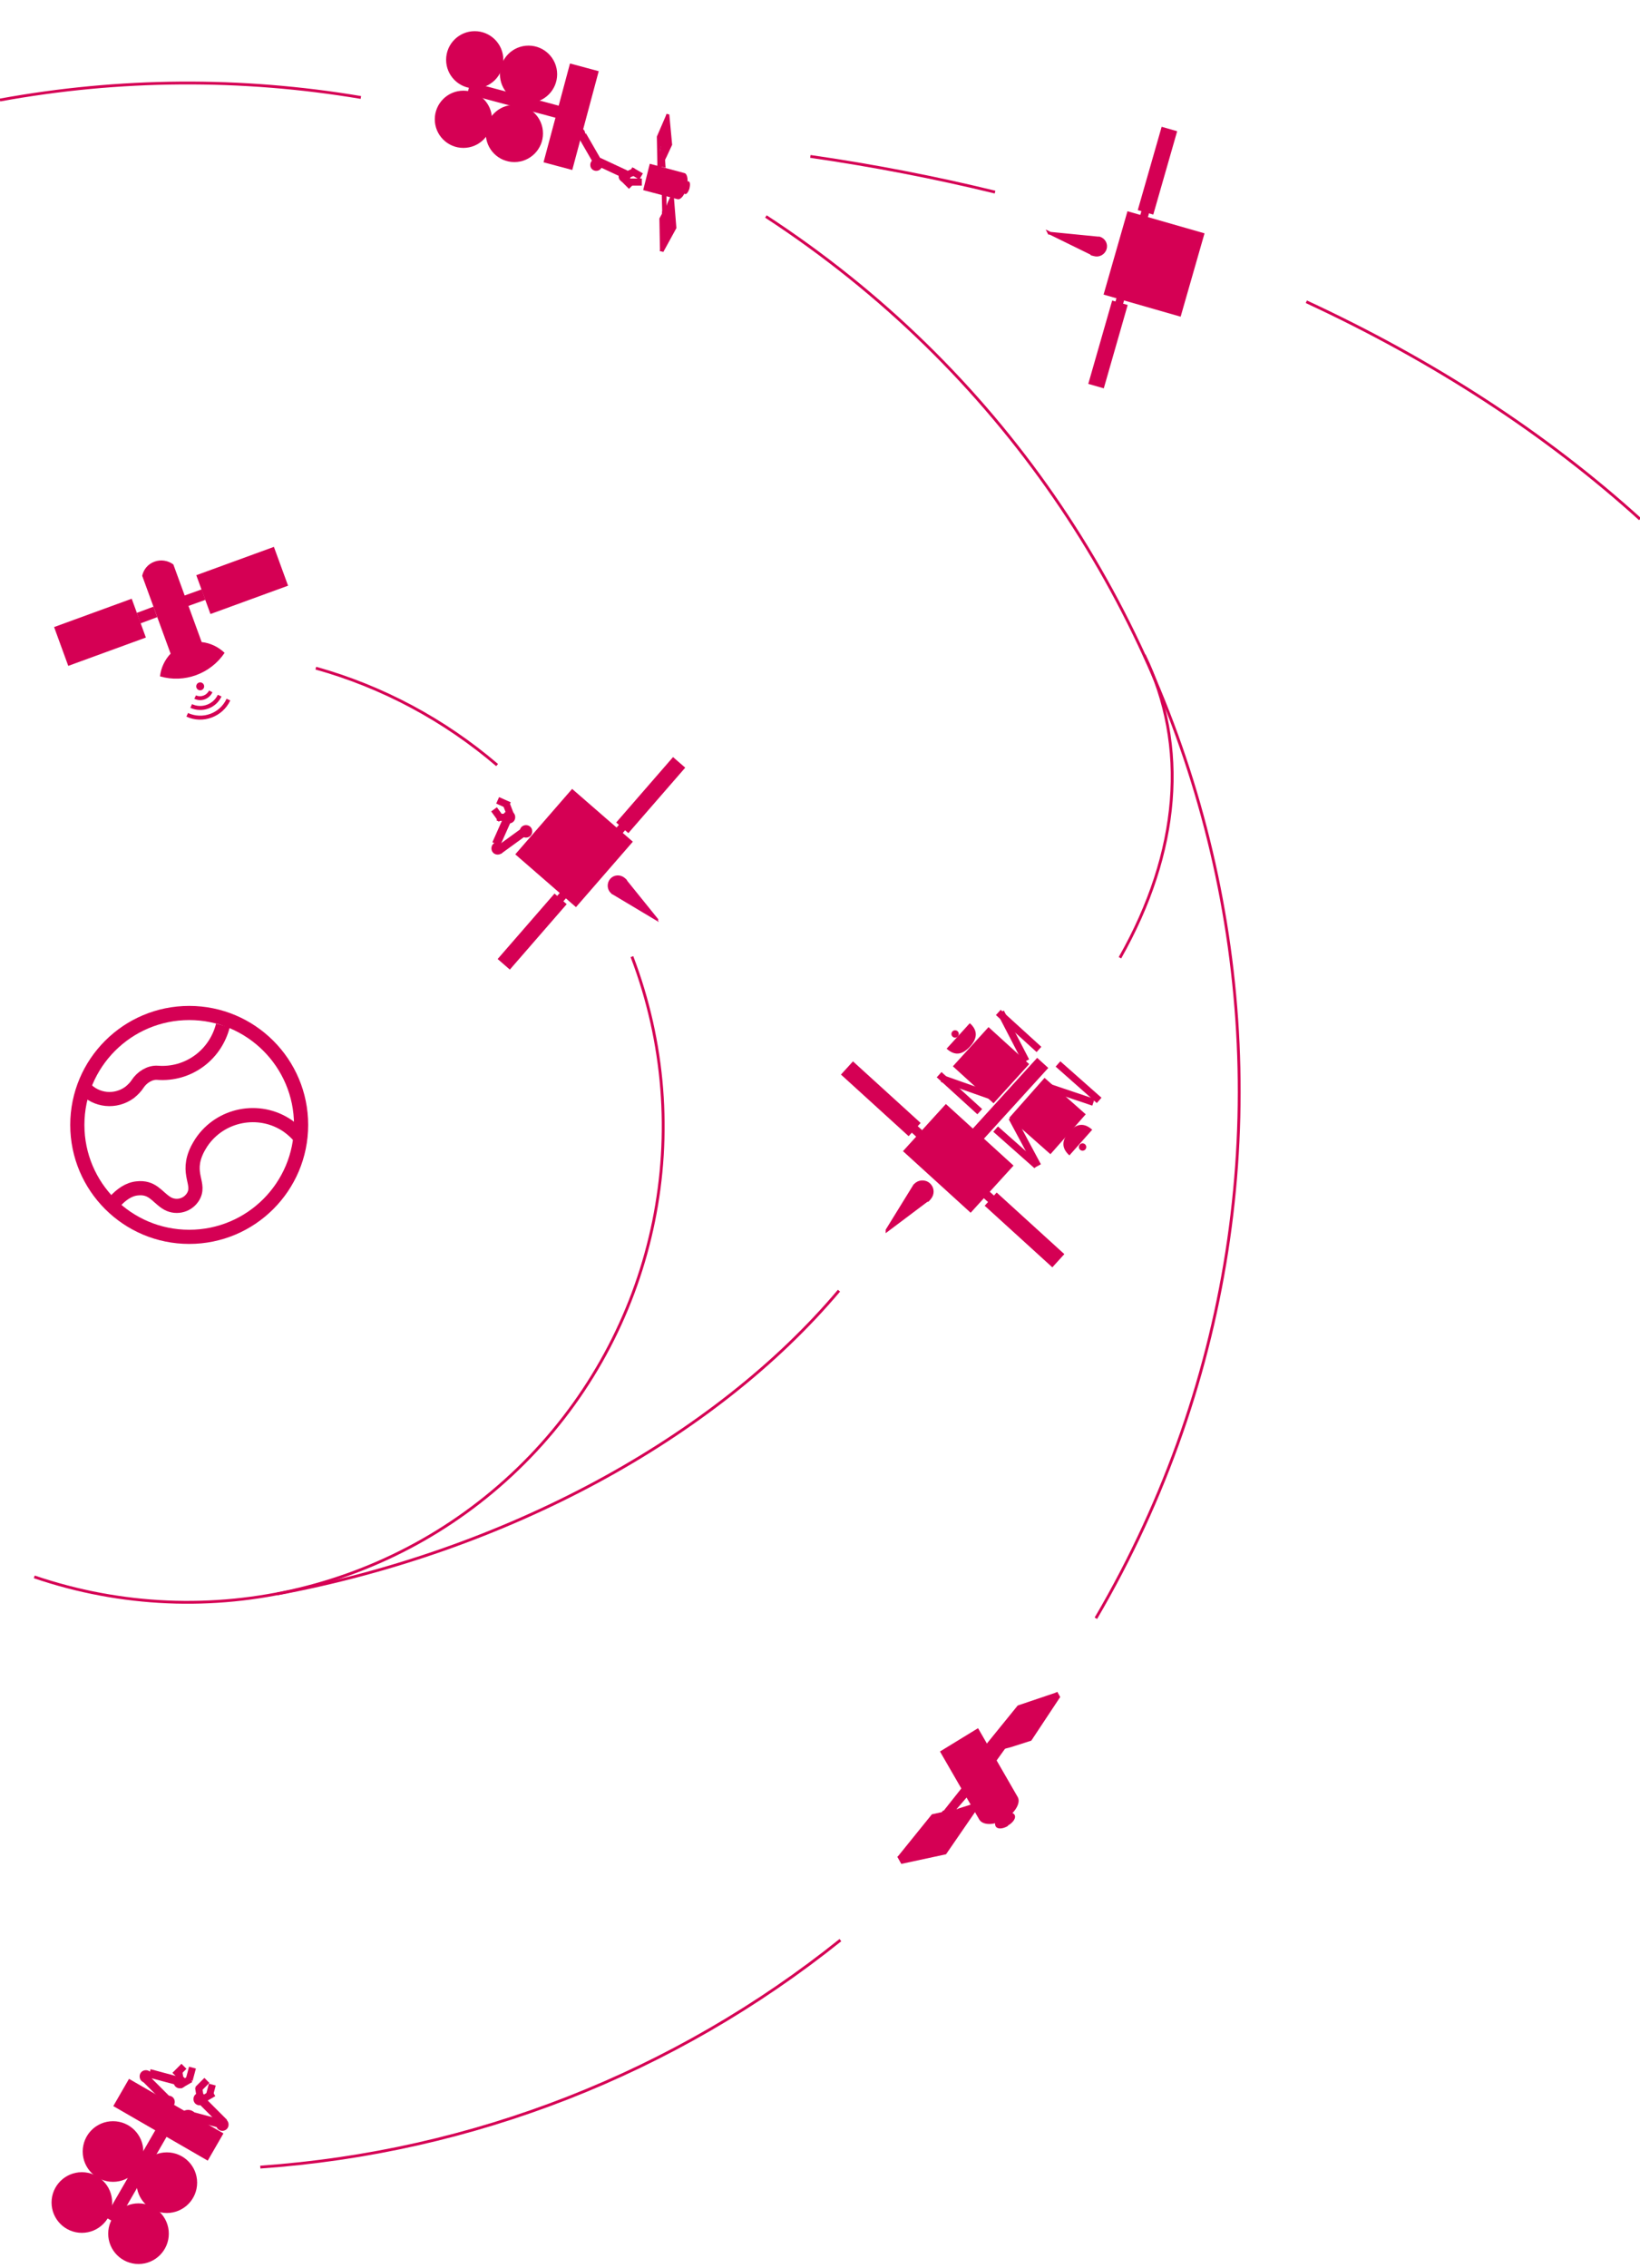 <?xml version="1.0" encoding="UTF-8"?>
<svg id="svg-image-I-7n_MJgU02NUKn2SeD2" data-name="svg-image-I-7n MJgU02NUKn2SeD2" xmlns="http://www.w3.org/2000/svg" version="1.1" viewBox="0 0 579 800.5">
  <defs>
    <style>
      .cls-1 {
        stroke-width: 2px;
      }

      .cls-1, .cls-2, .cls-3, .cls-4, .cls-5, .cls-6, .cls-7, .cls-8, .cls-9, .cls-10, .cls-11, .cls-12, .cls-13 {
        stroke: #d50054;
      }

      .cls-1, .cls-3, .cls-14, .cls-4, .cls-5, .cls-6, .cls-7, .cls-9, .cls-10, .cls-11, .cls-12, .cls-13 {
        fill: #d50054;
      }

      .cls-15 {
        fill: #d5005e;
        stroke: #d5005e;
      }

      .cls-15, .cls-2, .cls-7, .cls-8 {
        stroke-miterlimit: 10;
      }

      .cls-2, .cls-16, .cls-8 {
        fill: none;
      }

      .cls-3 {
        stroke-miterlimit: 4;
        stroke-width: 2px;
      }

      .cls-14, .cls-16 {
        stroke-width: 0px;
      }

      .cls-4 {
        stroke-miterlimit: 4;
        stroke-width: 2px;
      }

      .cls-5 {
        stroke-miterlimit: 4;
        stroke-width: 2px;
      }

      .cls-6 {
        stroke-miterlimit: 4;
        stroke-width: 2px;
      }

      .cls-8 {
        stroke-width: 5px;
      }

      .cls-9 {
        stroke-miterlimit: 4;
        stroke-width: 2px;
      }

      .cls-10 {
        stroke-miterlimit: 4;
        stroke-width: 2px;
      }

      .cls-11 {
        stroke-miterlimit: 4;
        stroke-width: 2px;
      }

      .cls-12 {
        stroke-miterlimit: 4;
        stroke-width: 2px;
      }

      .cls-13 {
        stroke-miterlimit: 4;
        stroke-width: 2px;
      }
    </style>
  </defs>
  <g>
    <path class="cls-14" d="M60.2,230.6l-10-27.4c.5-2.3,2.1-4.2,4.4-5,2.2-.8,4.7-.4,6.6,1l10,27.4c3,.3,5.9,1.7,8.1,3.8-5,7.4-14.2,10.8-22.8,8.3.3-3,1.7-5.9,3.8-8.1h0ZM19.1,221.3l27.4-10,5,13.7-27.4,10-5-13.7ZM69.3,203l27.4-10,5,13.7-27.4,10-5-13.7ZM89.6,195.4l5.4,14.1M83,198l5,13.7M76.1,200.5l5,13.7M25.9,218.8l5,13.7M32.8,216.3l5,13.7M39.6,213.8l5,13.7" pointer-events="all"/>
    <path class="cls-16" d="M60.7,239.4l9.8,2.5,5.2-12M21.6,228.1l27.4-10M71.8,209.8l27.4-10" pointer-events="all"/>
    <polygon class="cls-16" pointer-events="all" points="14.7 230.6 14.7 230.6 14.7 230.6 14.7 230.6"/>
    <path class="cls-14" d="M48.3,216.3l5.9-2.2,1.3,3.7-5.9,2.2-1.3-3.7ZM63.4,210.8l7.8-2.8,1.3,3.7-7.8,2.8c-.7-.3-1.2-.9-1.4-1.6-.3-.7-.2-1.4,0-2.1h.1Z" pointer-events="all"/>
    <path class="cls-16" d="M52.6,209.6c2.5-3.5,6.8-5.1,11-4M56.9,221.4c2.5-3.5,6.8-5.1,11-4M57.5,223.3c2.5-3.5,6.8-5,11-4M60.2,230.6c2.9-2.9,6.9-4.3,11-4M56.4,238.7c5-7.4,14.2-10.8,22.8-8.3" pointer-events="all"/>
    <path class="cls-16" d="M54.1,208l4.3,11.9M55.7,206.9l4.3,11.9" pointer-events="all"/>
    <circle class="cls-14" cx="70.7" cy="242.3" r="1.4" pointer-events="all" transform="translate(-178.8 203.9) rotate(-65)"/>
    <path class="cls-14" d="M69.2,245.4c1.7.8,3.8,0,4.6-1.7l1.2.6c-1.1,2.4-4,3.5-6.4,2.3l.6-1.2h0ZM67.8,248.5c3.4,1.6,7.5.1,9.1-3.3l1.3.6c-1.9,4.1-6.8,5.9-11,4l.6-1.3h0ZM66.3,251.6c5.2,2.4,11.3.2,13.7-5l1.3.6c-2.7,5.8-9.7,8.4-15.5,5.7l.6-1.3h0Z" pointer-events="all"/>
  </g>
  <g>
    <rect class="cls-16" x="307.8" y="611.8" width="78" height="35" pointer-events="all" transform="translate(-268.2 257.7) rotate(-30)"/>
    <polygon class="cls-16" pointer-events="all" points="304.3 633.6 304.3 633.6 304.3 633.6 304.3 633.6"/>
    <path class="cls-14" d="M373.3,597.1l1,1.8-10.2,15.4-7.2,2.3-4.6,1.2-3.1.8-1.5-2.5,25.5-19h.1Z" pointer-events="all"/>
    <path class="cls-14" d="M355.8,644.3c1.9-1.1,3-2.7,2.4-3.8s-2.8-1.2-4.7,0-2.6,2.9-2,4,2.4,1,4.2,0h.1Z" pointer-events="all"/>
    <path class="cls-14" d="M352.6,614.8l-4.9,1.4,11.6-14.3,13.9-4.7-10.7,14.7-6.7,2.5c2.6-3.4,2.6-5.3,2.6-5.3-2-.3-5.3,5-5.3,5h0l-3.2,4.2,1.8,3.2,4.1-5.7h0l-.3-1.2" pointer-events="all"/>
    <path class="cls-14" d="M331.9,618.2l13.8,23.9c1.2,2.1,5.2,2.2,8.9,0s5.9-5.8,4.7-7.9l-14-24.3-13.4,8.2h0Z" pointer-events="all"/>
    <path class="cls-14" d="M343.6,636.6l1.2,2.1-10.8,15.7-15.8,3.4-1.4-2.5,26.8-18.8h0Z" pointer-events="all"/>
    <path class="cls-14" d="M338.2,638.3l5.4-1.7-11.2,15-15.6,3.8,12.2-15.1,4.1-.9,5.1-1h0Z" pointer-events="all"/>
    <path class="cls-14" d="M332.9,639c-2.4,3.3-2.4,6.2-2.4,6.2,5-2.9,7.5-6.7,7.5-6.7" pointer-events="all"/>
    <path class="cls-14" d="M332.8,639.5l8.4-10.6c1.6-.9,2.6.9,2.6.9.6,1.1-.5,2.2-.5,2.2l-5.7,6.6" pointer-events="all"/>
  </g>
  <g>
    <g>
      <circle class="cls-6" cx="186.6" cy="26.2" r="9.1" pointer-events="all"/>
      <rect class="cls-6" x="181.3" y="19" width="2.4" height="33.2" pointer-events="all" transform="translate(100.9 202.7) rotate(-75)"/>
      <circle class="cls-6" cx="167.6" cy="21.1" r="9.1" pointer-events="all"/>
      <circle class="cls-6" cx="163.6" cy="42.1" r="9.1" pointer-events="all"/>
      <circle class="cls-6" cx="181.6" cy="47.1" r="9.1" pointer-events="all"/>
      <rect class="cls-6" x="184.6" y="37" width="34.1" height="8.5" pointer-events="all" transform="translate(109.6 225.3) rotate(-75)"/>
      <rect class="cls-4" x="207.7" y="48.1" width="1" height="8.6" pointer-events="all" transform="translate(1.7 111.1) rotate(-30)"/>
      <circle class="cls-1" cx="204.5" cy="47.2" r="1.1" pointer-events="all"/>
      <circle class="cls-1" cx="210.5" cy="58.2" r="1.1" pointer-events="all"/>
      <rect class="cls-5" x="215.7" y="55" width="1" height="8.6" pointer-events="all" transform="translate(71 230.2) rotate(-65)"/>
      <circle class="cls-1" cx="220.5" cy="62.2" r="1.1" pointer-events="all"/>
      <rect class="cls-11" x="221.2" y="63.1" width=".5" height="2.3" pointer-events="all" transform="translate(19.4 175.4) rotate(-45)"/>
      <rect class="cls-10" x="221.3" y="61" width="2.3" height=".5" pointer-events="all" transform="translate(-5.7 95.8) rotate(-24)"/>
      <rect class="cls-1" x="223.3" y="64" width="2.3" height=".5" pointer-events="all"/>
      <rect class="cls-12" x="224.2" y="60" width=".5" height="2.3" pointer-events="all" transform="translate(59.3 225) rotate(-60)"/>
    </g>
    <g>
      <rect class="cls-16" x="212" y="56.9" width="47.4" height="15.9" pointer-events="all" transform="translate(112.1 275.7) rotate(-75)"/>
      <polygon class="cls-16" pointer-events="all" points="221.9 85.6 221.9 85.6 221.9 85.6 221.9 85.6"/>
      <path class="cls-14" d="M235.4,40.2l.9.2,1,10.7-1.9,4.1-1.3,2.6-.8,1.7-1.3-.3,3.3-19h0Z" pointer-events="all"/>
      <path class="cls-14" d="M243.4,66.6c.3-1.3.3-2.4-.3-2.6s-1.4.8-1.7,2.1,0,2.3.5,2.4,1.1-.7,1.5-1.9Z" pointer-events="all"/>
      <path class="cls-14" d="M233.4,56.4l-1.3,2.7-.2-10.9,3.5-8.1.6,10.6-1.7,4c0-2.5-.7-3.3-.7-3.3-.8.8-.4,4.3-.4,4.3v3.1l1.8.4-.3-4.1h0l-.5-.3" pointer-events="all"/>
      <path class="cls-14" d="M227.1,67.1l12.1,3.2c1.1.3,2.5-1.4,3.2-4s.3-4.9-.7-5.2l-12.3-3.3-2.3,9.2h0Z" pointer-events="all"/>
      <path class="cls-14" d="M236.8,69.1l1.1.3.9,11.1-4.6,8.4-1.3-.3,3.9-19.4h0Z" pointer-events="all"/>
      <path class="cls-14" d="M235.4,72.2l1.4-3.1.6,11-4.4,8.5-.2-11.5,1.2-2.2,1.5-2.7h-.1Z" pointer-events="all"/>
      <path class="cls-14" d="M233.7,74.8c.1,2.4,1,3.5,1,3.5.9-3.4.6-6,.6-6" pointer-events="all"/>
      <path class="cls-14" d="M233.8,75.1l-.2-8c.3-1.1,1.2-.8,1.2-.8.5,0,.5,1.1.5,1.1v5.2" pointer-events="all"/>
    </g>
  </g>
  <g>
    <g>
      <rect class="cls-14" x="187.4" y="285.1" width="30.6" height="28.4" pointer-events="all" transform="translate(-156.2 255.9) rotate(-49)"/>
      <path class="cls-15" d="M231.4,324.1l-14.9-8.9c-.2,0-.3-.2-.4-.3-1.3-1.1-1.4-3.1-.3-4.4s3.1-1.4,4.4-.3.3.3.4.4l10.9,13.5h-.1Z" pointer-events="all"/>
    </g>
    <rect class="cls-14" x="214.4" y="277.7" width="30.6" height="5.7" pointer-events="all" transform="translate(-132.7 269.9) rotate(-49)"/>
    <rect class="cls-14" x="172.6" y="325.9" width="30.6" height="5.7" pointer-events="all" transform="translate(-183.5 254.9) rotate(-49)"/>
    <rect class="cls-14" x="188.1" y="302.1" width="42.9" height="2.9" pointer-events="all" transform="translate(-157 262.6) rotate(-49)"/>
  </g>
  <circle class="cls-1" cx="39.9" cy="759.3" r="9.7" pointer-events="all"/>
  <rect class="cls-12" x="30.7" y="766.1" width="35.5" height="2.6" pointer-events="all" transform="translate(-640.3 425.6) rotate(-60)"/>
  <circle class="cls-1" cx="28.9" cy="777.3" r="9.7" pointer-events="all"/>
  <circle class="cls-1" cx="48.9" cy="788.3" r="9.7" pointer-events="all"/>
  <circle class="cls-1" cx="58.9" cy="770.3" r="9.7" pointer-events="all"/>
  <rect class="cls-12" x="54.9" y="729.9" width="9.1" height="36.5" pointer-events="all" transform="translate(-618.2 425.5) rotate(-60)"/>
  <rect class="cls-6" x="72.6" y="743.6" width="1" height="9.2" pointer-events="all" transform="translate(-668.5 625.2) rotate(-75)"/>
  <circle class="cls-1" cx="66.4" cy="747.8" r="2.2" pointer-events="all"/>
  <circle class="cls-1" cx="78.5" cy="749.8" r="1.2" pointer-events="all"/>
  <rect class="cls-11" x="74.6" y="740.6" width="1" height="9.2" pointer-events="all" transform="translate(-504.9 271.4) rotate(-45)"/>
  <circle class="cls-1" cx="70.5" cy="740.8" r="1.2" pointer-events="all"/>
  <rect class="cls-4" x="72.2" y="739.6" width="2.5" height=".5" pointer-events="all" transform="translate(-360.1 135.8) rotate(-30)"/>
  <rect class="cls-13" x="70.2" y="737.6" width=".5" height="2.5" pointer-events="all" transform="translate(-114.7 20.1) rotate(-9)"/>
  <rect class="cls-6" x="73.2" y="737.6" width="2.5" height=".5" pointer-events="all" transform="translate(-657.6 618.8) rotate(-75)"/>
  <rect class="cls-11" x="70.2" y="735.6" width="2.5" height=".5" pointer-events="all" transform="translate(-499.4 266) rotate(-45)"/>
  <rect class="cls-6" x="57.7" y="728.6" width="1" height="9.2" pointer-events="all" transform="translate(-665.1 599.6) rotate(-75)"/>
  <circle class="cls-1" cx="59.5" cy="741.8" r="1.2" pointer-events="all"/>
  <circle class="cls-1" cx="51.5" cy="732.8" r="1.2" pointer-events="all"/>
  <rect class="cls-11" x="54.6" y="732.6" width="1" height="9.2" pointer-events="all" transform="translate(-505.1 254.9) rotate(-45)"/>
  <circle class="cls-1" cx="63.5" cy="734.8" r="1.2" pointer-events="all"/>
  <rect class="cls-4" x="64.1" y="734.6" width="2.5" height=".5" pointer-events="all" transform="translate(-358.7 131.1) rotate(-30)"/>
  <rect class="cls-13" x="63.2" y="731.6" width=".5" height="2.5" pointer-events="all" transform="translate(-113.9 19) rotate(-9)"/>
  <rect class="cls-6" x="66.2" y="731.6" width="2.5" height=".5" pointer-events="all" transform="translate(-657 607.6) rotate(-75)"/>
  <rect class="cls-11" x="62.2" y="730.6" width="2.5" height=".5" pointer-events="all" transform="translate(-498.3 258.9) rotate(-45)"/>
  <g>
    <g>
      <g>
        <rect class="cls-14" x="327.1" y="392.7" width="22.5" height="32.3" pointer-events="all" transform="translate(-191.8 383.9) rotate(-47.7)"/>
        <path class="cls-7" d="M313.2,434.1l9.5-15.4c.1-.2.2-.4.4-.5,1.3-1.4,3.5-1.5,4.9-.2s1.5,3.4.2,4.9-.3.3-.5.4l-14.5,10.9h0Z" pointer-events="all"/>
      </g>
      <rect class="cls-14" x="332.6" y="388.2" width="42.5" height="5.3" pointer-events="all" transform="translate(-173.4 389.5) rotate(-47.7)"/>
      <g>
        <rect class="cls-14" x="340.5" y="366.2" width="18.7" height="19.4" pointer-events="all" transform="translate(-163.6 381.7) rotate(-47.7)"/>
        <rect class="cls-14" x="358.4" y="354.1" width="2.5" height="19.4" pointer-events="all" transform="translate(-151.5 385) rotate(-47.7)"/>
        <rect class="cls-14" x="337.5" y="376.1" width="2.5" height="19.4" pointer-events="all" transform="translate(-174.6 376.7) rotate(-47.7)"/>
        <rect class="cls-14" x="340.5" y="374.2" width="2.5" height="19.4" pointer-events="all" transform="translate(-133.9 578.7) rotate(-70.6)"/>
        <rect class="cls-14" x="356.5" y="356.1" width="2.5" height="19.4" pointer-events="all" transform="translate(-128.2 205.7) rotate(-27.4)"/>
        <path class="cls-14" d="M342.4,361.1c2.8,2.5,2.8,5.3,0,8.3s-5.4,3.2-8.2.7l8.1-8.9h.1Z" pointer-events="all"/>
        <circle class="cls-14" cx="337.2" cy="364.9" r="1.3" pointer-events="all"/>
      </g>
    </g>
    <rect class="cls-14" x="358.6" y="417.9" width="6.3" height="32.3" pointer-events="all" transform="translate(-202.8 409.5) rotate(-47.7)"/>
    <rect class="cls-14" x="307.8" y="371.6" width="6.3" height="32.3" pointer-events="all" transform="translate(-185.1 356.8) rotate(-47.7)"/>
    <rect class="cls-14" x="334.2" y="387.5" width="3.1" height="45.3" pointer-events="all" transform="translate(-193.6 382.5) rotate(-47.7)"/>
    <g>
      <rect class="cls-14" x="360.5" y="384.2" width="18.8" height="19.4" pointer-events="all" transform="translate(-170.3 409.9) rotate(-48.5)"/>
      <rect class="cls-14" x="357.5" y="395.2" width="2.5" height="19.4" pointer-events="all" transform="translate(-182.2 405.3) rotate(-48.5)"/>
      <rect class="cls-14" x="379.6" y="372.2" width="2.5" height="19.4" pointer-events="all" transform="translate(-157.6 414.1) rotate(-48.5)"/>
      <rect class="cls-14" x="375.6" y="376.2" width="2.5" height="19.4" pointer-events="all" transform="translate(-109.1 620) rotate(-71.4)"/>
      <rect class="cls-14" x="360.5" y="393.2" width="2.5" height="19.4" pointer-events="all" transform="translate(-147.4 218.8) rotate(-28.2)"/>
      <path class="cls-14" d="M377.6,407.8c-2.8-2.5-2.9-5.2-.2-8.3s5.4-3.3,8.2-.8l-8,9h0Z" pointer-events="all"/>
      <circle class="cls-14" cx="382.2" cy="404.8" r="1.3" pointer-events="all"/>
    </g>
  </g>
  <path class="cls-2" d="M111.5,235.8c23.6,6.6,45.4,18.3,64,34.2" pointer-events="all"/>
  <path class="cls-2" d="M223.1,337.6c23.2,60.8,9.2,129.6-36,176.5-45.2,46.9-113.4,63.4-175,42.4" pointer-events="all"/>
  <path class="cls-2" d="M296.7,684.7c-58.5,46.9-129.9,74.9-204.8,80.1" pointer-events="all"/>
  <path class="cls-2" d="M270.4,76.4c164.6,107.4,215.9,325.1,116.5,494.7" pointer-events="all"/>
  <path class="cls-2" d="M0,35.3c42.1-7.7,85.2-8,127.4-.9" pointer-events="all"/>
  <path class="cls-2" d="M296.2,455.5c-44.1,52.3-117.8,92-198.3,107" pointer-events="all"/>
  <path class="cls-2" d="M404,231.2c15.6,32,12.6,69.4-8.6,106.8" pointer-events="all"/>
  <g>
    <g>
      <rect class="cls-14" x="392.1" y="79" width="30.6" height="28.3" pointer-events="all" transform="translate(205.6 459.1) rotate(-74)"/>
      <path class="cls-7" d="M370.4,82.3l17.2,1.7c.2,0,.4,0,.5,0,1.7.5,2.6,2.2,2.1,3.8s-2.2,2.6-3.9,2.1-.4,0-.5-.2l-15.5-7.6h0Z" pointer-events="all"/>
    </g>
    <rect class="cls-14" x="375.9" y="118.7" width="30.6" height="5.7" pointer-events="all" transform="translate(166.5 464.1) rotate(-74)"/>
    <rect class="cls-14" x="393.3" y="57.4" width="30.6" height="5.7" pointer-events="all" transform="translate(238.1 436.4) rotate(-74)"/>
    <rect class="cls-14" x="377.8" y="91.1" width="42.9" height="2.8" pointer-events="all" transform="translate(200.3 450.8) rotate(-74)"/>
  </g>
  <path class="cls-2" d="M461.2,106.5c44.9,20.8,84.7,46.7,117.8,76.7" pointer-events="all"/>
  <path class="cls-2" d="M286.1,55.2c22.1,3.2,43.9,7.4,65.2,12.6" pointer-events="all"/>
  <g>
    <rect class="cls-10" x="172.9" y="292.3" width="9.2" height="1" pointer-events="all" transform="translate(-162.2 335.8) rotate(-66)"/>
    <circle class="cls-1" cx="185.7" cy="293.4" r="1.2" pointer-events="all"/>
    <circle class="cls-1" cx="175.7" cy="299.4" r="1.2" pointer-events="all"/>
    <rect class="cls-9" x="175.8" y="296.4" width="9.2" height="1" pointer-events="all" transform="translate(-140 162.7) rotate(-36)"/>
    <circle class="cls-1" cx="179.7" cy="288.4" r="1.2" pointer-events="all"/>
    <rect class="cls-3" x="179.5" y="285.1" width=".5" height="2.5" pointer-events="all" transform="translate(-90.7 83.4) rotate(-21)"/>
    <rect class="cls-1" x="176.4" y="288.2" width="2.5" height=".5" pointer-events="all"/>
    <rect class="cls-10" x="177.5" y="282.1" width=".5" height="2.5" pointer-events="all" transform="translate(-153.4 330.5) rotate(-66)"/>
    <rect class="cls-9" x="175.5" y="286.2" width=".5" height="2.5" pointer-events="all" transform="translate(-135.4 158.2) rotate(-36)"/>
  </g>
  <g>
    <circle class="cls-8" cx="66.8" cy="397" r="39.5"/>
    <path class="cls-8" d="M106,401.4c-1.3-1.5-2.8-2.9-4.5-4.1-10-6.8-23.7-4.1-30.4,5.9-.5.8-1,1.6-1.4,2.4-4.4,8.9,1.5,12.2-1.7,17-2.1,3.1-6.3,3.9-9.4,1.8-3.3-2.2-4.9-5.6-10.2-5-3,.3-5.6,2.2-7.8,4.6"/>
    <path class="cls-8" d="M78.7,361.9c-1.2,4.7-3.9,9.1-8.1,12.3-4.5,3.4-9.8,4.8-15,4.4-2.7-.2-5.5,1.6-7,3.9-.7,1.1-1.7,2.1-2.8,3-5,3.7-11.9,3-16-1.6"/>
  </g>
</svg>